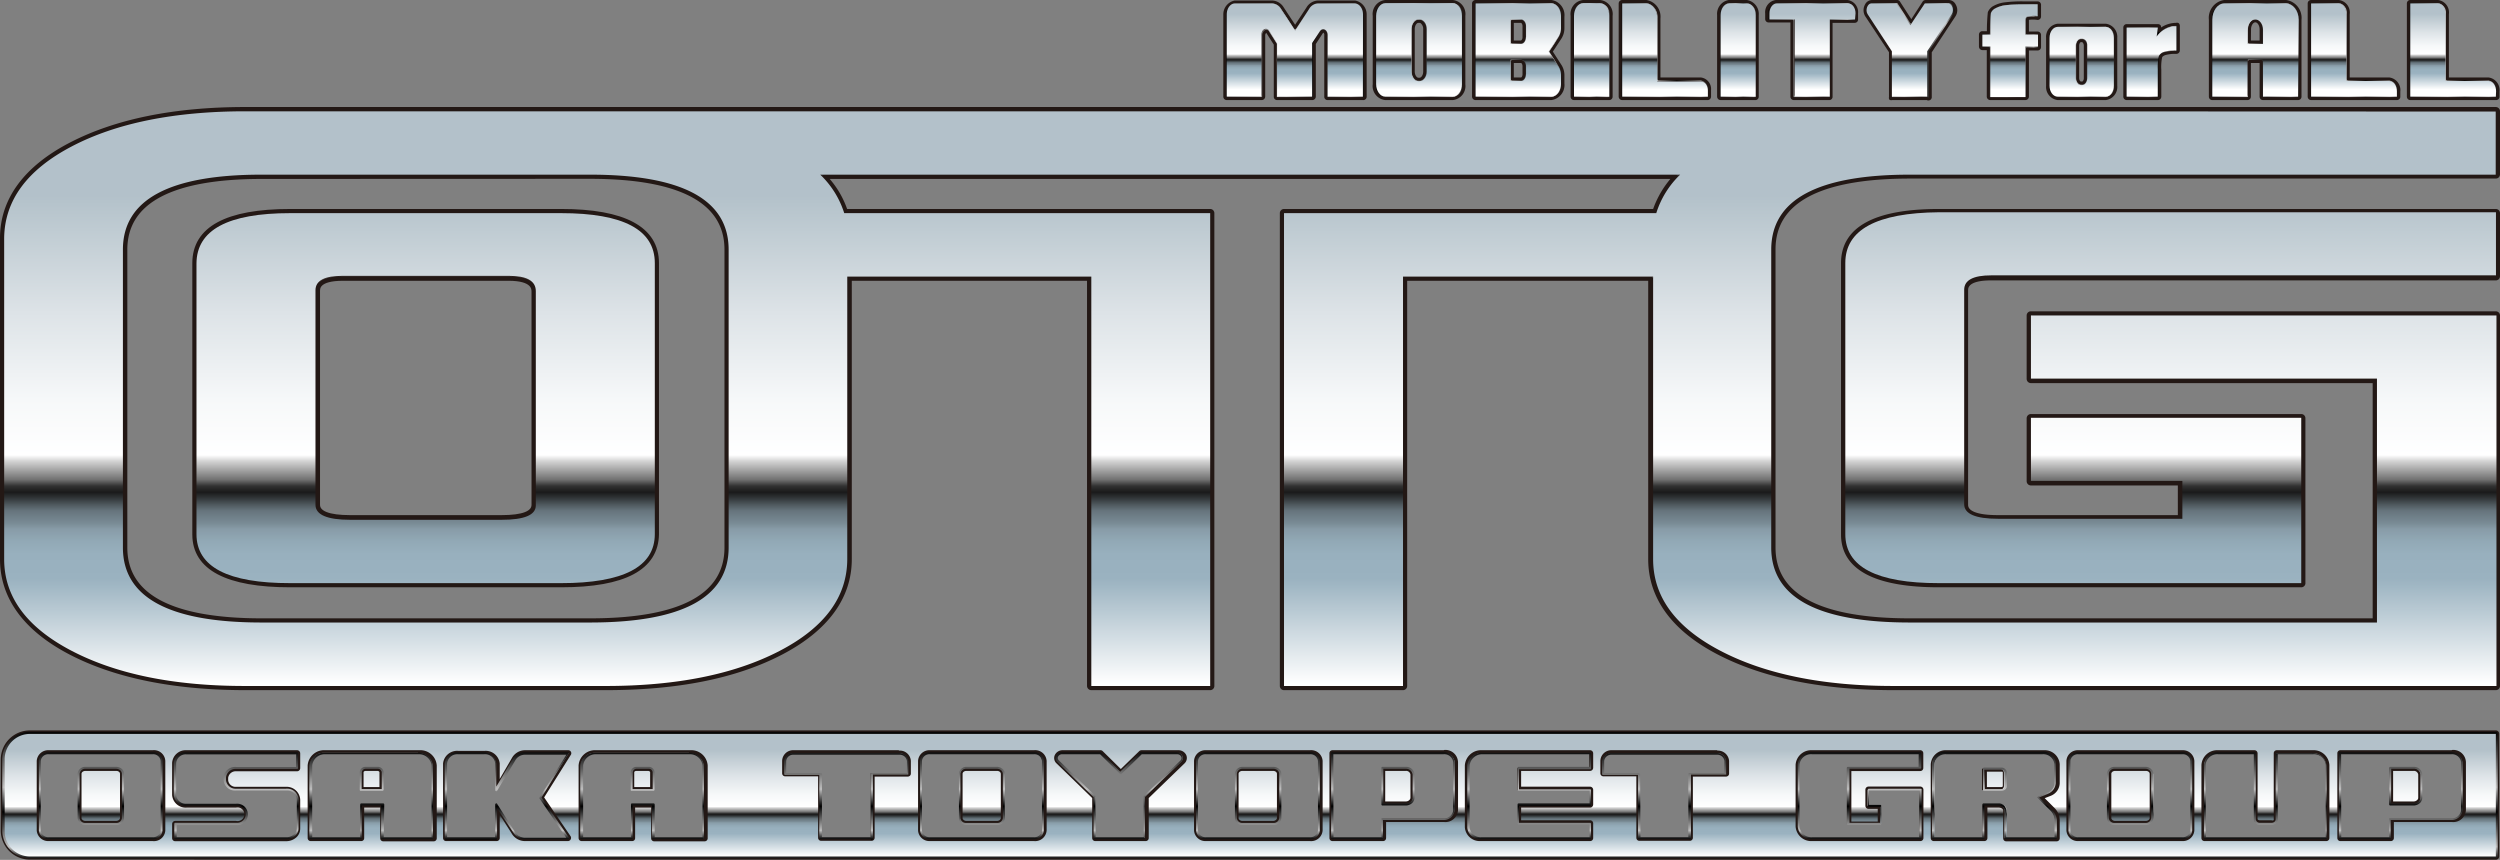 <svg xmlns="http://www.w3.org/2000/svg" xmlns:xlink="http://www.w3.org/1999/xlink" viewBox="0 0 198.11 68.14"><rect x="0" y="0" width="198.11" height="68.14" fill="#808080" stroke="none"/><defs><style>.cls-1,.cls-10,.cls-11,.cls-12,.cls-13,.cls-14,.cls-15,.cls-16,.cls-17,.cls-18,.cls-19,.cls-20,.cls-21,.cls-22,.cls-3,.cls-4,.cls-5,.cls-9{stroke:#231815;stroke-linecap:round;stroke-linejoin:round;}.cls-1,.cls-10,.cls-11,.cls-12,.cls-13,.cls-14,.cls-15,.cls-16,.cls-17,.cls-18,.cls-19,.cls-20,.cls-21,.cls-22,.cls-9{stroke-width:0.24px;}.cls-1,.cls-2{fill:url(#名称未設定グラデーション_4);}.cls-3,.cls-4,.cls-5{stroke-width:0.36px;}.cls-3,.cls-6{fill:url(#名称未設定グラデーション_4-3);}.cls-4,.cls-7{fill:url(#名称未設定グラデーション_4-4);}.cls-5,.cls-8{fill:url(#名称未設定グラデーション_4-5);}.cls-23,.cls-9{fill:url(#名称未設定グラデーション_4-9);}.cls-10,.cls-24{fill:url(#名称未設定グラデーション_4-10);}.cls-11,.cls-25{fill:url(#名称未設定グラデーション_4-11);}.cls-12,.cls-26{fill:url(#名称未設定グラデーション_4-12);}.cls-13,.cls-27{fill:url(#名称未設定グラデーション_4-13);}.cls-14,.cls-28{fill:url(#名称未設定グラデーション_4-14);}.cls-15,.cls-29{fill:url(#名称未設定グラデーション_4-15);}.cls-16,.cls-30{fill:url(#名称未設定グラデーション_4-16);}.cls-17,.cls-31{fill:url(#名称未設定グラデーション_4-17);}.cls-18,.cls-32{fill:url(#名称未設定グラデーション_4-18);}.cls-19,.cls-33{fill:url(#名称未設定グラデーション_4-19);}.cls-20,.cls-34{fill:url(#名称未設定グラデーション_4-20);}.cls-21,.cls-35{fill:url(#名称未設定グラデーション_4-21);}.cls-22,.cls-36{fill:url(#名称未設定グラデーション_4-22);}.cls-37{fill:url(#名称未設定グラデーション_5);}.cls-38{fill:url(#名称未設定グラデーション_5-2);}.cls-39{fill:url(#名称未設定グラデーション_5-3);}.cls-40{fill:url(#名称未設定グラデーション_5-4);}.cls-41{fill:url(#名称未設定グラデーション_5-5);}.cls-42{fill:url(#名称未設定グラデーション_5-6);}.cls-43{fill:url(#名称未設定グラデーション_5-7);}.cls-44{fill:url(#名称未設定グラデーション_5-8);}.cls-45{fill:url(#名称未設定グラデーション_5-9);}.cls-46{fill:url(#名称未設定グラデーション_5-10);}.cls-47{fill:url(#名称未設定グラデーション_5-11);}.cls-48{fill:url(#名称未設定グラデーション_5-12);}.cls-49{fill:url(#名称未設定グラデーション_5-13);}.cls-50{fill:url(#名称未設定グラデーション_5-14);}.cls-51{fill:url(#名称未設定グラデーション_5-15);}.cls-52{fill:url(#名称未設定グラデーション_5-16);}.cls-53{fill:url(#名称未設定グラデーション_5-17);}.cls-54{fill:url(#名称未設定グラデーション_5-18);}.cls-55{fill:#231815;}.cls-56{fill:url(#名称未設定グラデーション_4-37);}.cls-57{fill:url(#名称未設定グラデーション_4-38);}.cls-58{fill:url(#名称未設定グラデーション_4-39);}.cls-59{fill:url(#名称未設定グラデーション_4-40);}.cls-60{fill:url(#名称未設定グラデーション_4-41);}.cls-61{fill:url(#名称未設定グラデーション_4-42);}.cls-62{fill:url(#名称未設定グラデーション_4-43);}.cls-63{fill:url(#名称未設定グラデーション_4-44);}.cls-64{fill:url(#名称未設定グラデーション_4-45);}.cls-65{fill:url(#名称未設定グラデーション_4-46);}.cls-66{fill:url(#名称未設定グラデーション_4-47);}.cls-67{fill:url(#名称未設定グラデーション_4-48);}.cls-68{fill:url(#名称未設定グラデーション_4-49);}.cls-69{fill:url(#名称未設定グラデーション_4-50);}.cls-70{fill:url(#名称未設定グラデーション_4-51);}.cls-71{fill:url(#名称未設定グラデーション_4-52);}.cls-72{fill:url(#名称未設定グラデーション_4-53);}.cls-73{fill:url(#名称未設定グラデーション_4-54);}.cls-74{fill:url(#名称未設定グラデーション_4-55);}.cls-75{fill:url(#名称未設定グラデーション_4-56);}.cls-76{fill:url(#名称未設定グラデーション_4-57);}.cls-77{fill:url(#名称未設定グラデーション_4-58);}.cls-78{fill:url(#名称未設定グラデーション_4-59);}.cls-79{fill:url(#名称未設定グラデーション_4-60);}.cls-80{fill:url(#名称未設定グラデーション_4-61);}.cls-81{fill:url(#名称未設定グラデーション_4-62);}</style><linearGradient id="名称未設定グラデーション_4" x1="99.06" y1="57.9" x2="99.06" y2="68.12" gradientUnits="userSpaceOnUse"><stop offset="0"/><stop offset="0.44" stop-color="#bfbfbf"/><stop offset="0.63"/><stop offset="0.9" stop-color="#bfbfbf"/><stop offset="1"/></linearGradient><linearGradient id="名称未設定グラデーション_4-3" x1="33.75" y1="8.63" x2="33.75" y2="54.46" xlink:href="#名称未設定グラデーション_4"/><linearGradient id="名称未設定グラデーション_4-4" x1="172" y1="8.63" x2="172" y2="54.46" xlink:href="#名称未設定グラデーション_4"/><linearGradient id="名称未設定グラデーション_4-5" x1="99.06" y1="8.66" x2="99.06" y2="54.51" xlink:href="#名称未設定グラデーション_4"/><linearGradient id="名称未設定グラデーション_4-9" x1="97.06" y1="3.97" x2="108.16" y2="3.97" xlink:href="#名称未設定グラデーション_4"/><linearGradient id="名称未設定グラデーション_4-10" x1="108.9" y1="3.97" x2="116" y2="3.97" xlink:href="#名称未設定グラデーション_4"/><linearGradient id="名称未設定グラデーション_4-11" x1="116.75" y1="3.97" x2="123.85" y2="3.97" xlink:href="#名称未設定グラデーション_4"/><linearGradient id="名称未設定グラデーション_4-12" x1="124.58" y1="3.97" x2="127.67" y2="3.97" xlink:href="#名称未設定グラデーション_4"/><linearGradient id="名称未設定グラデーション_4-13" x1="128.39" y1="3.97" x2="135.5" y2="3.97" xlink:href="#名称未設定グラデーション_4"/><linearGradient id="名称未設定グラデーション_4-14" x1="136.19" y1="3.97" x2="139.28" y2="3.97" xlink:href="#名称未設定グラデーション_4"/><linearGradient id="名称未設定グラデーション_4-15" x1="139.99" y1="3.97" x2="147.11" y2="3.97" xlink:href="#名称未設定グラデーション_4"/><linearGradient id="名称未設定グラデーション_4-16" x1="147.75" y1="3.97" x2="154.91" y2="3.97" xlink:href="#名称未設定グラデーション_4"/><linearGradient id="名称未設定グラデーション_4-17" x1="162.26" y1="4.89" x2="167.66" y2="4.89" xlink:href="#名称未設定グラデーション_4"/><linearGradient id="名称未設定グラデーション_4-18" x1="175.16" y1="3.97" x2="182.26" y2="3.97" xlink:href="#名称未設定グラデーション_4"/><linearGradient id="名称未設定グラデーション_4-19" x1="182.99" y1="3.97" x2="190.09" y2="3.97" xlink:href="#名称未設定グラデーション_4"/><linearGradient id="名称未設定グラデーション_4-20" x1="190.83" y1="3.97" x2="197.93" y2="3.97" xlink:href="#名称未設定グラデーション_4"/><linearGradient id="名称未設定グラデーション_4-21" x1="156.94" y1="4" x2="161.62" y2="4" xlink:href="#名称未設定グラデーション_4"/><linearGradient id="名称未設定グラデーション_4-22" x1="168.37" y1="4.87" x2="172.61" y2="4.87" xlink:href="#名称未設定グラデーション_4"/><linearGradient id="名称未設定グラデーション_5" x1="102.61" y1="0.05" x2="102.61" y2="7.62" gradientUnits="userSpaceOnUse"><stop offset="0.14" stop-color="#b3c1ca"/><stop offset="0.15" stop-color="#b5c3cb"/><stop offset="0.33" stop-color="#dde3e7"/><stop offset="0.47" stop-color="#f6f8f9"/><stop offset="0.56" stop-color="#fff"/><stop offset="0.57" stop-color="#d3d3d3"/><stop offset="0.6" stop-color="#707070"/><stop offset="0.61" stop-color="#323232"/><stop offset="0.62" stop-color="#1a1a1a"/><stop offset="0.63" stop-color="#32373a"/><stop offset="0.64" stop-color="#4e585d"/><stop offset="0.65" stop-color="#66747c"/><stop offset="0.67" stop-color="#798b95"/><stop offset="0.68" stop-color="#889ca8"/><stop offset="0.7" stop-color="#92a9b6"/><stop offset="0.72" stop-color="#98b0be"/><stop offset="0.76" stop-color="#9ab2c0"/><stop offset="0.93" stop-color="#fff"/></linearGradient><linearGradient id="名称未設定グラデーション_5-2" x1="112.45" y1="0.05" x2="112.45" y2="7.62" xlink:href="#名称未設定グラデーション_5"/><linearGradient id="名称未設定グラデーション_5-3" x1="120.3" y1="0.05" x2="120.3" y2="7.62" xlink:href="#名称未設定グラデーション_5"/><linearGradient id="名称未設定グラデーション_5-4" x1="126.12" y1="0.05" x2="126.12" y2="7.62" xlink:href="#名称未設定グラデーション_5"/><linearGradient id="名称未設定グラデーション_5-5" x1="131.95" y1="0.05" x2="131.95" y2="7.62" xlink:href="#名称未設定グラデーション_5"/><linearGradient id="名称未設定グラデーション_5-6" x1="137.74" y1="0.05" x2="137.74" y2="7.62" xlink:href="#名称未設定グラデーション_5"/><linearGradient id="名称未設定グラデーション_5-7" x1="143.55" y1="0.05" x2="143.55" y2="7.62" xlink:href="#名称未設定グラデーション_5"/><linearGradient id="名称未設定グラデーション_5-8" x1="151.33" y1="0.05" x2="151.33" y2="7.62" xlink:href="#名称未設定グラデーション_5"/><linearGradient id="名称未設定グラデーション_5-9" x1="164.96" y1="0.05" x2="164.96" y2="7.62" xlink:href="#名称未設定グラデーション_5"/><linearGradient id="名称未設定グラデーション_5-10" x1="178.71" y1="0.05" x2="178.71" y2="7.62" xlink:href="#名称未設定グラデーション_5"/><linearGradient id="名称未設定グラデーション_5-11" x1="186.54" y1="0.05" x2="186.54" y2="7.62" xlink:href="#名称未設定グラデーション_5"/><linearGradient id="名称未設定グラデーション_5-12" x1="194.38" y1="0.05" x2="194.38" y2="7.62" xlink:href="#名称未設定グラデーション_5"/><linearGradient id="名称未設定グラデーション_5-13" x1="159.28" y1="0.05" x2="159.28" y2="7.62" xlink:href="#名称未設定グラデーション_5"/><linearGradient id="名称未設定グラデーション_5-14" x1="170.49" y1="0.05" x2="170.49" y2="7.62" xlink:href="#名称未設定グラデーション_5"/><linearGradient id="名称未設定グラデーション_5-15" x1="33.75" y1="8.61" x2="33.75" y2="57.63" xlink:href="#名称未設定グラデーション_5"/><linearGradient id="名称未設定グラデーション_5-16" x1="172" y1="8.61" x2="172" y2="57.63" xlink:href="#名称未設定グラデーション_5"/><linearGradient id="名称未設定グラデーション_5-17" x1="99.06" y1="8.61" x2="99.06" y2="57.63" xlink:href="#名称未設定グラデーション_5"/><linearGradient id="名称未設定グラデーション_5-18" x1="99.06" y1="57.93" x2="99.06" y2="68.62" xlink:href="#名称未設定グラデーション_5"/><linearGradient id="名称未設定グラデーション_4-37" x1="18.72" y1="59.4" x2="18.72" y2="66.52" xlink:href="#名称未設定グラデーション_4"/><linearGradient id="名称未設定グラデーション_4-38" x1="29.45" y1="59.4" x2="29.45" y2="66.52" xlink:href="#名称未設定グラデーション_4"/><linearGradient id="名称未設定グラデーション_4-39" x1="29.46" y1="59.4" x2="29.46" y2="66.52" xlink:href="#名称未設定グラデーション_4"/><linearGradient id="名称未設定グラデーション_4-40" x1="50.92" y1="59.4" x2="50.92" y2="66.52" xlink:href="#名称未設定グラデーション_4"/><linearGradient id="名称未設定グラデーション_4-41" x1="50.93" y1="59.4" x2="50.93" y2="66.52" xlink:href="#名称未設定グラデーション_4"/><linearGradient id="名称未設定グラデーション_4-42" x1="40.19" y1="59.4" x2="40.19" y2="66.52" xlink:href="#名称未設定グラデーション_4"/><linearGradient id="名称未設定グラデーション_4-43" x1="67.06" y1="59.4" x2="67.06" y2="66.52" xlink:href="#名称未設定グラデーション_4"/><linearGradient id="名称未設定グラデーション_4-44" x1="131.91" y1="59.4" x2="131.91" y2="66.52" xlink:href="#名称未設定グラデーション_4"/><linearGradient id="名称未設定グラデーション_4-45" x1="77.82" y1="59.4" x2="77.82" y2="66.52" xlink:href="#名称未設定グラデーション_4"/><linearGradient id="名称未設定グラデーション_4-46" x1="77.83" y1="59.4" x2="77.83" y2="66.52" xlink:href="#名称未設定グラデーション_4"/><linearGradient id="名称未設定グラデーション_4-47" x1="168.82" y1="59.4" x2="168.82" y2="66.52" xlink:href="#名称未設定グラデーション_4"/><linearGradient id="名称未設定グラデーション_4-48" x1="168.83" y1="59.4" x2="168.83" y2="66.52" xlink:href="#名称未設定グラデーション_4"/><linearGradient id="名称未設定グラデーション_4-49" x1="7.98" y1="59.4" x2="7.98" y2="66.52" xlink:href="#名称未設定グラデーション_4"/><linearGradient id="名称未設定グラデーション_4-50" x1="7.99" y1="59.4" x2="7.99" y2="66.52" xlink:href="#名称未設定グラデーション_4"/><linearGradient id="名称未設定グラデーション_4-51" x1="99.69" y1="59.4" x2="99.69" y2="66.52" xlink:href="#名称未設定グラデーション_4"/><linearGradient id="名称未設定グラデーション_4-52" x1="99.7" y1="59.4" x2="99.7" y2="66.52" xlink:href="#名称未設定グラデーション_4"/><linearGradient id="名称未設定グラデーション_4-53" x1="88.75" y1="59.4" x2="88.75" y2="66.52" xlink:href="#名称未設定グラデーション_4"/><linearGradient id="名称未設定グラデーション_4-54" x1="110.42" y1="59.4" x2="110.42" y2="66.52" xlink:href="#名称未設定グラデーション_4"/><linearGradient id="名称未設定グラデーション_4-55" x1="110.78" y1="59.4" x2="110.78" y2="66.52" xlink:href="#名称未設定グラデーション_4"/><linearGradient id="名称未設定グラデーション_4-56" x1="190.29" y1="59.4" x2="190.29" y2="66.52" xlink:href="#名称未設定グラデーション_4"/><linearGradient id="名称未設定グラデーション_4-57" x1="190.65" y1="59.4" x2="190.65" y2="66.52" xlink:href="#名称未設定グラデーション_4"/><linearGradient id="名称未設定グラデーション_4-58" x1="121.16" y1="59.4" x2="121.16" y2="66.52" xlink:href="#名称未設定グラデーション_4"/><linearGradient id="名称未設定グラデーション_4-59" x1="158.08" y1="59.4" x2="158.08" y2="66.52" xlink:href="#名称未設定グラデーション_4"/><linearGradient id="名称未設定グラデーション_4-60" x1="158.09" y1="59.4" x2="158.09" y2="66.52" xlink:href="#名称未設定グラデーション_4"/><linearGradient id="名称未設定グラデーション_4-61" x1="179.55" y1="59.4" x2="179.55" y2="66.52" xlink:href="#名称未設定グラデーション_4"/><linearGradient id="名称未設定グラデーション_4-62" x1="147.35" y1="59.4" x2="147.35" y2="66.52" xlink:href="#名称未設定グラデーション_4"/></defs><g id="レイヤー_2" data-name="レイヤー 2"><g id="レイヤー_1-2" data-name="レイヤー 1"><path class="cls-1" d="M2.37,68A2.19,2.19,0,0,1,.18,65.83V60.2A2.19,2.19,0,0,1,2.37,58H197.78a.15.15,0,0,1,.15.15v9.71a.15.15,0,0,1-.15.15Zm0-9.71A1.89,1.89,0,0,0,.49,60.2v5.63a1.89,1.89,0,0,0,1.88,1.89H197.63V58.31Z"/><path class="cls-2" d="M2.37,68A2.19,2.19,0,0,1,.18,65.83V60.2A2.19,2.19,0,0,1,2.37,58H197.78a.15.15,0,0,1,.15.15v9.71a.15.15,0,0,1-.15.15Zm0-9.71A1.89,1.89,0,0,0,.49,60.2v5.63a1.89,1.89,0,0,0,1.88,1.89H197.63V58.31Z"/><path class="cls-3" d="M44.46,46.36H23c-5,0-7.58-1.35-7.58-4V20.85c0-2.73,2.55-4.11,7.58-4.11H44.46c5,0,7.58,1.38,7.58,4.11V42.33C52,45,49.49,46.36,44.46,46.36ZM23,17c-4.83,0-7.27,1.28-7.27,3.81V42.33c0,2.47,2.44,3.73,7.27,3.73H44.46c4.83,0,7.28-1.26,7.28-3.73V20.85c0-2.53-2.45-3.81-7.28-3.81Zm16.71,24.3h-12c-1.93,0-2.86-.43-2.86-1.3v-17c0-.86.77-1.3,2.29-1.3H40.32c1.52,0,2.29.46,2.29,1.37V40.05C42.61,40.92,41.68,41.34,39.75,41.34ZM27.18,22.07c-2,0-2,.74-2,1V40c0,.66.86,1,2.56,1h12c1.7,0,2.56-.33,2.56-1V23.13c0-.26,0-1.06-2-1.06Z"/><path class="cls-4" d="M182.36,46.36H153.65c-5,0-7.58-1.35-7.58-4V20.85c0-2.73,2.55-4.11,7.58-4.11h44.13a.15.15,0,0,1,.15.15v5a.15.15,0,0,1-.15.15h-40c-2,0-2,.74-2,1V40c0,.66.86,1,2.54,1h14.44V38.29H160.94a.16.16,0,0,1-.16-.15v-5a.16.16,0,0,1,.16-.15h21.42a.15.15,0,0,1,.15.15v13.1A.15.15,0,0,1,182.36,46.36ZM153.65,17c-4.82,0-7.27,1.28-7.27,3.81V42.33c0,2.47,2.45,3.73,7.27,3.73h28.56V33.26H161.09V38h11.84a.15.15,0,0,1,.15.15v3a.15.15,0,0,1-.15.15H158.34c-1.91,0-2.84-.43-2.84-1.3v-17c0-.86.77-1.3,2.29-1.3h39.84V17Z"/><path class="cls-5" d="M197.78,54.51h-47.7c-5.61,0-10.27-.94-13.85-2.79s-5.44-4.37-5.44-7.41V22.07H111.33V54.36a.15.15,0,0,1-.15.15h-9.43a.15.15,0,0,1-.15-.15V16.89a.15.15,0,0,1,.15-.15h29.38A7.46,7.46,0,0,1,132.77,14H65.34A7.2,7.2,0,0,1,67,16.74H95.9a.15.15,0,0,1,.15.15V54.36a.15.15,0,0,1-.15.15H86.48a.16.16,0,0,1-.16-.15V22.07h-19V44.31c0,3-1.83,5.53-5.44,7.41S53.65,54.51,48,54.51H19.47c-5.62,0-10.28-.94-13.85-2.79S.18,47.35.18,44.31V18.87c0-3,1.83-5.54,5.44-7.41s8.24-2.8,13.85-2.8H197.78a.16.16,0,0,1,.15.16v5a.15.15,0,0,1-.15.15H151.37c-7.2,0-10.85,1.95-10.85,5.79V43.39c0,3.85,3.65,5.79,10.85,5.79H188.2v-19H160.94a.16.16,0,0,1-.16-.15V25a.15.15,0,0,1,.16-.15h36.84a.15.15,0,0,1,.15.15V54.36A.15.15,0,0,1,197.78,54.51Zm-86.6-32.75H131a.16.16,0,0,1,.15.16V44.31c0,2.92,1.77,5.32,5.27,7.14s8.15,2.76,13.71,2.76h47.55v-29H161.09v4.72h27.27a.16.16,0,0,1,.15.16V49.33a.16.16,0,0,1-.15.16h-37c-7.4,0-11.15-2.05-11.15-6.1V19.78c0-4,3.75-6.09,11.15-6.09h46.26V9H19.47C13.9,9,9.29,9.9,5.76,11.73S.49,16,.49,18.87V44.31c0,2.92,1.77,5.32,5.27,7.14s8.14,2.76,13.71,2.76H48c5.57,0,10.18-.93,13.71-2.76S67,47.23,67,44.31V21.92a.15.15,0,0,1,.15-.16H86.48a.16.16,0,0,1,.15.16V54.21h9.12V17H66.87a.14.14,0,0,1-.14-.11,7.18,7.18,0,0,0-1.85-3,.15.15,0,0,1,0-.17.16.16,0,0,1,.14-.09h68.14a.17.17,0,0,1,.14.09.15.15,0,0,1,0,.17,7.1,7.1,0,0,0-1.84,3,.15.15,0,0,1-.15.11H101.91V54.21H111V21.92A.16.16,0,0,1,111.18,21.76ZM46.75,49.49h-26c-7.39,0-11.14-2.05-11.14-6.1V19.78c0-4,3.75-6.09,11.14-6.09h26c7.39,0,11.14,2.05,11.14,6.09V43.39C57.89,47.44,54.14,49.49,46.75,49.49ZM20.75,14c-7.19,0-10.84,1.95-10.84,5.79V43.39c0,3.85,3.65,5.79,10.84,5.79h26c7.19,0,10.84-1.94,10.84-5.79V19.78c0-3.84-3.65-5.79-10.84-5.79Z"/><path class="cls-6" d="M44.46,46.36H23c-5,0-7.58-1.35-7.58-4V20.85c0-2.73,2.55-4.11,7.58-4.11H44.46c5,0,7.58,1.38,7.58,4.11V42.33C52,45,49.49,46.36,44.46,46.36ZM23,17c-4.83,0-7.27,1.28-7.27,3.81V42.33c0,2.47,2.44,3.73,7.27,3.73H44.46c4.83,0,7.28-1.26,7.28-3.73V20.85c0-2.53-2.45-3.81-7.28-3.81Zm16.71,24.3h-12c-1.93,0-2.86-.43-2.86-1.3v-17c0-.86.77-1.3,2.29-1.3H40.32c1.52,0,2.29.46,2.29,1.37V40.05C42.61,40.92,41.68,41.34,39.75,41.34ZM27.18,22.07c-2,0-2,.74-2,1V40c0,.66.86,1,2.56,1h12c1.7,0,2.56-.33,2.56-1V23.13c0-.26,0-1.06-2-1.06Z"/><path class="cls-7" d="M182.36,46.36H153.65c-5,0-7.58-1.35-7.58-4V20.85c0-2.73,2.55-4.11,7.58-4.11h44.13a.15.15,0,0,1,.15.15v5a.15.15,0,0,1-.15.15h-40c-2,0-2,.74-2,1V40c0,.66.86,1,2.54,1h14.44V38.29H160.94a.16.16,0,0,1-.16-.15v-5a.16.16,0,0,1,.16-.15h21.42a.15.15,0,0,1,.15.15v13.1A.15.15,0,0,1,182.36,46.36ZM153.65,17c-4.82,0-7.27,1.28-7.27,3.81V42.33c0,2.47,2.45,3.73,7.27,3.73h28.56V33.26H161.09V38h11.84a.15.15,0,0,1,.15.15v3a.15.15,0,0,1-.15.15H158.34c-1.91,0-2.84-.43-2.84-1.3v-17c0-.86.77-1.3,2.29-1.3h39.84V17Z"/><path class="cls-8" d="M197.78,54.51h-47.7c-5.61,0-10.27-.94-13.85-2.79s-5.44-4.37-5.44-7.41V22.07H111.33V54.36a.15.15,0,0,1-.15.15h-9.43a.15.15,0,0,1-.15-.15V16.89a.15.15,0,0,1,.15-.15h29.38A7.46,7.46,0,0,1,132.77,14H65.34A7.2,7.2,0,0,1,67,16.74H95.9a.15.15,0,0,1,.15.15V54.36a.15.15,0,0,1-.15.15H86.48a.16.16,0,0,1-.16-.15V22.07h-19V44.31c0,3-1.83,5.53-5.44,7.41S53.65,54.51,48,54.51H19.47c-5.62,0-10.28-.94-13.85-2.79S.18,47.35.18,44.31V18.87c0-3,1.83-5.54,5.44-7.41s8.24-2.8,13.85-2.8H197.78a.16.16,0,0,1,.15.16v5a.15.15,0,0,1-.15.15H151.37c-7.2,0-10.85,1.95-10.85,5.79V43.39c0,3.85,3.65,5.79,10.85,5.79H188.2v-19H160.94a.16.16,0,0,1-.16-.15V25a.15.15,0,0,1,.16-.15h36.84a.15.15,0,0,1,.15.15V54.36A.15.15,0,0,1,197.78,54.51Zm-86.6-32.75H131a.16.16,0,0,1,.15.16V44.31c0,2.92,1.77,5.32,5.27,7.14s8.15,2.76,13.71,2.76h47.55v-29H161.09v4.72h27.27a.16.16,0,0,1,.15.16V49.33a.16.16,0,0,1-.15.16h-37c-7.4,0-11.15-2.05-11.15-6.1V19.78c0-4,3.75-6.09,11.15-6.09h46.26V9H19.47C13.9,9,9.29,9.9,5.76,11.73S.49,16,.49,18.87V44.31c0,2.92,1.77,5.32,5.27,7.14s8.14,2.76,13.71,2.76H48c5.57,0,10.18-.93,13.71-2.76S67,47.23,67,44.31V21.92a.15.15,0,0,1,.15-.16H86.48a.16.16,0,0,1,.15.16V54.21h9.12V17H66.87a.14.14,0,0,1-.14-.11,7.18,7.18,0,0,0-1.85-3,.15.15,0,0,1,0-.17.16.16,0,0,1,.14-.09h68.14a.17.17,0,0,1,.14.09.15.15,0,0,1,0,.17,7.1,7.1,0,0,0-1.84,3,.15.15,0,0,1-.15.11H101.91V54.21H111V21.92A.16.16,0,0,1,111.18,21.76ZM46.75,49.49h-26c-7.39,0-11.14-2.05-11.14-6.1V19.78c0-4,3.75-6.09,11.14-6.09h26c7.39,0,11.14,2.05,11.14,6.09V43.39C57.89,47.44,54.14,49.49,46.75,49.49ZM20.75,14c-7.19,0-10.84,1.95-10.84,5.79V43.39c0,3.85,3.65,5.79,10.84,5.79h26c7.19,0,10.84-1.94,10.84-5.79V19.78c0-3.84-3.65-5.79-10.84-5.79Z"/><path class="cls-9" d="M108,7.81h-2.79a.14.14,0,0,1-.15-.15V2.79a.32.32,0,0,0-.16-.32.16.16,0,0,0-.17.09l-.58.89V7.66a.16.16,0,0,1-.16.15h-2.78a.14.14,0,0,1-.15-.15V3.5l-.59-.92c0-.06-.09-.12-.16-.09s-.17.14-.17.31V7.66a.16.16,0,0,1-.16.15H97.21a.15.15,0,0,1-.15-.15V1.16a1,1,0,0,1,.8-1h2.94a1,1,0,0,1,.83.5l1,1.52,1-1.52a1,1,0,0,1,.83-.5h2.91a1,1,0,0,1,.81,1v6.5A.15.15,0,0,1,108,7.81Zm-2.64-.3h2.49V1.16c0-.4-.23-.74-.51-.74h-2.91a.72.72,0,0,0-.58.37l-1.1,1.71a.15.15,0,0,1-.13.07h0a.16.16,0,0,1-.13-.06L101.38.78a.71.71,0,0,0-.58-.36H97.86c-.27,0-.5.34-.5.74V7.51h2.48V2.8a.62.62,0,0,1,.39-.61.46.46,0,0,1,.51.22l.61,1a.16.16,0,0,1,0,.08V7.51h2.48V3.41a.11.11,0,0,1,0-.08l.6-.94a.45.45,0,0,1,.51-.21.61.61,0,0,1,.39.61Z"/><path class="cls-10" d="M115.12,7.81h-5.34a1,1,0,0,1-.88-1.13V1.25a1,1,0,0,1,.88-1.13h5.34A1,1,0,0,1,116,1.25V6.68A1,1,0,0,1,115.12,7.81ZM109.78.42c-.31,0-.58.38-.58.83V6.68c0,.45.27.83.58.83h5.34c.32,0,.58-.37.58-.83V1.25c0-.45-.26-.83-.58-.83Zm2.71,6.16h-.09a.83.83,0,0,1-.71-.91V2.3a.83.83,0,0,1,.71-.91h.1a.65.65,0,0,1,.44.19,1.06,1.06,0,0,1,.27.73V5.67A.83.83,0,0,1,112.49,6.58Zm-.09-4.89c-.22,0-.41.28-.41.61V5.67c0,.33.19.61.41.61h.09c.22,0,.41-.28.41-.61V2.3a.69.69,0,0,0-.19-.5.29.29,0,0,0-.22-.11Z"/><path class="cls-11" d="M122.93,7.81h-6a.16.16,0,0,1-.16-.15V.27a.16.16,0,0,1,.16-.15h6a1.09,1.09,0,0,1,.92,1.2v.89a1.41,1.41,0,0,1-.21.77l-.73,1.11.73,1.13a1.39,1.39,0,0,1,.21.77v.63A1.08,1.08,0,0,1,122.93,7.81Zm-5.87-.3h5.87c.34,0,.62-.4.62-.89V6a1.12,1.12,0,0,0-.17-.61l-.78-1.2a.17.17,0,0,1,0-.17l.78-1.19a1.12,1.12,0,0,0,.17-.61V1.32c0-.49-.28-.9-.62-.9h-5.87Zm3.47-.94h-.84a.15.15,0,0,1-.15-.15V4.72a.15.15,0,0,1,.15-.15h.84a.61.61,0,0,1,.54.68v.64A.61.61,0,0,1,120.53,6.57Zm-.69-.31h.69c.13,0,.24-.17.24-.37V5.25c0-.2-.11-.38-.24-.38h-.69Zm.69-2.63h-.84a.15.15,0,0,1-.15-.15V1.54a.15.15,0,0,1,.15-.15h.83a.62.62,0,0,1,.55.68v.87h0a.77.77,0,0,1-.2.54A.48.48,0,0,1,120.53,3.63Zm-.69-.3h.69a.2.2,0,0,0,.12-.06.46.46,0,0,0,.12-.33V2.07c0-.21-.12-.38-.25-.38h-.68Z"/><path class="cls-12" d="M127.52,7.81h-2.79a.15.15,0,0,1-.15-.15V1.25a1,1,0,0,1,.88-1.13h1.33a1,1,0,0,1,.88,1.13V7.66A.15.15,0,0,1,127.52,7.81Zm-2.64-.3h2.49V1.25c0-.45-.27-.83-.58-.83h-1.33c-.31,0-.58.38-.58.83Z"/><path class="cls-13" d="M135.34,7.81h-6.79a.16.16,0,0,1-.16-.15V.27a.16.16,0,0,1,.16-.15h1.91a1.22,1.22,0,0,1,1,1.34v4.8h3.32a.8.8,0,0,1,.69.87v.53A.16.16,0,0,1,135.34,7.81Zm-6.64-.3h6.49V7.13c0-.3-.17-.56-.38-.56h-3.48a.15.15,0,0,1-.15-.15v-5c0-.57-.32-1-.72-1H128.7Z"/><path class="cls-14" d="M139.13,7.81h-2.78a.16.16,0,0,1-.16-.15V1.19A1,1,0,0,1,137,.12h1.42a1,1,0,0,1,.83,1.07V7.66A.15.15,0,0,1,139.13,7.81Zm-2.63-.3H139V1.19c0-.41-.24-.77-.53-.77H137c-.29,0-.53.36-.53.77Z"/><path class="cls-15" d="M144.93,7.81h-2.78a.15.15,0,0,1-.15-.15v-6h-1.85a.15.15,0,0,1-.15-.15V1.06a.86.86,0,0,1,.73-.94h5.66a.85.85,0,0,1,.73.93v.49a.14.14,0,0,1-.15.15h-1.87v6A.15.15,0,0,1,144.93,7.81Zm-2.62-.3h2.47v-6a.15.15,0,0,1,.15-.15h1.87V1.05c0-.34-.2-.63-.43-.63h-5.66c-.23,0-.43.29-.43.64v.33h1.86a.15.15,0,0,1,.15.15Z"/><path class="cls-16" d="M152.72,7.81h-2.8a.15.15,0,0,1-.11,0,.21.21,0,0,1,0-.11V4.1l-1.91-2.89a.81.81,0,0,1,0-.8.51.51,0,0,1,.44-.29h2a.14.14,0,0,1,.12.07l1,1.55,1-1.55a.16.16,0,0,1,.13-.07h1.84a.51.51,0,0,1,.44.29.77.77,0,0,1,0,.8l-1.91,2.9V7.66A.15.15,0,0,1,152.72,7.81Zm-2.65-.3h2.49V4.06a.11.11,0,0,1,0-.08l1.93-2.93h0a.55.55,0,0,0,0-.5s-.09-.13-.18-.13h-1.76l-1.1,1.68a.17.17,0,0,1-.13.07h0a.21.21,0,0,1-.13-.07L150.16.42h-1.88c-.09,0-.14.09-.17.13a.53.53,0,0,0,0,.5L150.05,4a.11.11,0,0,1,0,.08Z"/><path class="cls-17" d="M166.87,7.81h-3.81a.93.93,0,0,1-.8-1V3a.93.93,0,0,1,.8-1h3.81a.93.93,0,0,1,.79,1v3.8A.93.93,0,0,1,166.87,7.81Zm-3.81-5.54c-.27,0-.5.33-.5.72v3.8c0,.39.23.72.5.72h3.81c.26,0,.49-.33.49-.72V3c0-.39-.23-.72-.49-.72ZM165,6.89h-.1a.64.64,0,0,1-.56-.7V3.62a.64.64,0,0,1,.56-.7h.1a.49.49,0,0,1,.35.15.8.8,0,0,1,.21.55V6.19A.65.65,0,0,1,165,6.89Zm-.1-3.67c-.14,0-.26.18-.26.4V6.19c0,.21.12.39.26.39h.1c.14,0,.25-.18.25-.39V3.62a.49.49,0,0,0-.12-.33.21.21,0,0,0-.14-.07Z"/><path class="cls-18" d="M182.11,7.81h-2.78a.15.15,0,0,1-.15-.15V4.87h-.93V7.66a.15.15,0,0,1-.15.15h-2.79a.15.15,0,0,1-.15-.15V1.56a1.31,1.31,0,0,1,1.1-1.44h4.9a1.31,1.31,0,0,1,1.1,1.44v6.1A.15.15,0,0,1,182.11,7.81Zm-2.63-.3H182V1.56c0-.63-.36-1.14-.8-1.14h-4.9c-.44,0-.8.51-.8,1.14V7.51H178V4.72a.15.15,0,0,1,.15-.15h1.23a.15.15,0,0,1,.15.15Zm-.15-3.88H178.1a.15.15,0,0,1-.15-.15V2.37a.79.79,0,1,1,1.53,0V3.48a.15.15,0,0,1,0,.1A.16.16,0,0,1,179.33,3.63Zm-1.08-.3h.93v-1c0-.37-.21-.68-.46-.68s-.46.31-.46.68Z"/><path class="cls-19" d="M189.94,7.81h-6.8a.15.15,0,0,1-.15-.15V.27a.15.15,0,0,1,.15-.15h2.19a.88.88,0,0,1,.75,1V6.26h3.26a.89.89,0,0,1,.75,1v.43A.15.15,0,0,1,189.94,7.81Zm-6.64-.3h6.49V7.23c0-.36-.21-.66-.45-.66h-3.41a.15.15,0,0,1-.15-.15V1.08c0-.35-.21-.66-.45-.66h-2Z"/><path class="cls-20" d="M197.78,7.81H191a.15.15,0,0,1-.15-.15V.27A.15.15,0,0,1,191,.12h2.19a.88.88,0,0,1,.75,1V6.26h3.26a.89.89,0,0,1,.75,1v.43A.15.15,0,0,1,197.78,7.81Zm-6.65-.3h6.5V7.23c0-.36-.21-.66-.45-.66h-3.41a.15.15,0,0,1-.15-.15V1.08c0-.35-.21-.66-.45-.66h-2Z"/><path class="cls-21" d="M160.5,7.81h-2.78a.16.16,0,0,1-.16-.15V3.85h-.47a.16.16,0,0,1-.15-.16V2.74a.15.15,0,0,1,.15-.15h.48A14.56,14.56,0,0,1,157.64,1a.86.86,0,0,1,.4-.43,2.35,2.35,0,0,1,.8-.26,10.88,10.88,0,0,1,1.52-.08h1.11a.15.15,0,0,1,.15.15v.93a.15.15,0,0,1-.15.15,2.41,2.41,0,0,0-.75,0s-.06,0-.06.16v1h.81a.15.15,0,0,1,.15.15v.95a.15.15,0,0,1-.15.16h-.81V7.66A.16.16,0,0,1,160.5,7.81Zm-2.63-.3h2.48V3.69a.15.15,0,0,1,.15-.15h.82V2.9h-.82a.16.16,0,0,1-.15-.16V1.62a.42.42,0,0,1,.28-.45,2.38,2.38,0,0,1,.69,0V.49h-1a10.07,10.07,0,0,0-1.47.08,2.31,2.31,0,0,0-.7.22.55.55,0,0,0-.26.27c0,.13-.06,1.2-.06,1.68a.16.16,0,0,1-.15.16h-.48v.64h.48a.15.15,0,0,1,.15.15Z"/><path class="cls-22" d="M171,7.81h-2.47a.15.15,0,0,1-.15-.15V2.18a.15.15,0,0,1,.15-.15H171a.17.17,0,0,1,.12.05.13.13,0,0,1,0,.12l0,.23a2.08,2.08,0,0,1,1.34-.5.15.15,0,0,1,.11,0,.16.16,0,0,1,.05.11V4a.16.16,0,0,1-.16.15,3,3,0,0,0-.94.11c-.16.07-.27.15-.3.26a3.75,3.75,0,0,0-.07,1V7.66A.15.15,0,0,1,171,7.81Zm-2.32-.3h2.17v-2a4.06,4.06,0,0,1,.08-1.07A.78.78,0,0,1,171.4,4a2.82,2.82,0,0,1,.9-.13V2.24A1.68,1.68,0,0,0,171,3a.15.15,0,0,1-.18,0,.15.15,0,0,1-.1-.16l.08-.55h-2.15Z"/><path class="cls-23" d="M108,7.81h-2.79a.14.14,0,0,1-.15-.15V2.79a.32.32,0,0,0-.16-.32.16.16,0,0,0-.17.09l-.58.89V7.66a.16.16,0,0,1-.16.15h-2.78a.14.14,0,0,1-.15-.15V3.5l-.59-.92c0-.06-.09-.12-.16-.09s-.17.14-.17.31V7.66a.16.16,0,0,1-.16.15H97.21a.15.15,0,0,1-.15-.15V1.16a1,1,0,0,1,.8-1h2.94a1,1,0,0,1,.83.5l1,1.52,1-1.52a1,1,0,0,1,.83-.5h2.91a1,1,0,0,1,.81,1v6.5A.15.15,0,0,1,108,7.81Zm-2.64-.3h2.49V1.16c0-.4-.23-.74-.51-.74h-2.91a.72.72,0,0,0-.58.37l-1.1,1.71a.15.15,0,0,1-.13.07h0a.16.16,0,0,1-.13-.06L101.38.78a.71.71,0,0,0-.58-.36H97.86c-.27,0-.5.34-.5.74V7.51h2.48V2.8a.62.62,0,0,1,.39-.61.46.46,0,0,1,.51.22l.61,1a.16.16,0,0,1,0,.08V7.51h2.48V3.41a.11.11,0,0,1,0-.08l.6-.94a.45.45,0,0,1,.51-.21.61.61,0,0,1,.39.61Z"/><path class="cls-24" d="M115.12,7.81h-5.34a1,1,0,0,1-.88-1.13V1.25a1,1,0,0,1,.88-1.13h5.34A1,1,0,0,1,116,1.25V6.68A1,1,0,0,1,115.12,7.81ZM109.78.42c-.31,0-.58.38-.58.83V6.68c0,.45.27.83.58.83h5.34c.32,0,.58-.37.58-.83V1.25c0-.45-.26-.83-.58-.83Zm2.71,6.16h-.09a.83.83,0,0,1-.71-.91V2.3a.83.83,0,0,1,.71-.91h.1a.65.65,0,0,1,.44.19,1.06,1.06,0,0,1,.27.73V5.67A.83.83,0,0,1,112.49,6.58Zm-.09-4.89c-.22,0-.41.28-.41.61V5.67c0,.33.19.61.41.61h.09c.22,0,.41-.28.41-.61V2.3a.69.69,0,0,0-.19-.5.29.29,0,0,0-.22-.11Z"/><path class="cls-25" d="M122.93,7.81h-6a.16.16,0,0,1-.16-.15V.27a.16.16,0,0,1,.16-.15h6a1.09,1.09,0,0,1,.92,1.2v.89a1.41,1.41,0,0,1-.21.77l-.73,1.11.73,1.13a1.39,1.39,0,0,1,.21.77v.63A1.08,1.08,0,0,1,122.93,7.81Zm-5.87-.3h5.87c.34,0,.62-.4.62-.89V6a1.12,1.12,0,0,0-.17-.61l-.78-1.2a.17.17,0,0,1,0-.17l.78-1.19a1.12,1.12,0,0,0,.17-.61V1.32c0-.49-.28-.9-.62-.9h-5.87Zm3.47-.94h-.84a.15.15,0,0,1-.15-.15V4.72a.15.15,0,0,1,.15-.15h.84a.61.61,0,0,1,.54.68v.64A.61.61,0,0,1,120.53,6.57Zm-.69-.31h.69c.13,0,.24-.17.24-.37V5.25c0-.2-.11-.38-.24-.38h-.69Zm.69-2.63h-.84a.15.15,0,0,1-.15-.15V1.54a.15.15,0,0,1,.15-.15h.83a.62.62,0,0,1,.55.68v.87h0a.77.77,0,0,1-.2.54A.48.48,0,0,1,120.53,3.63Zm-.69-.3h.69a.2.2,0,0,0,.12-.06.46.46,0,0,0,.12-.33V2.07c0-.21-.12-.38-.25-.38h-.68Z"/><path class="cls-26" d="M127.52,7.81h-2.79a.15.15,0,0,1-.15-.15V1.25a1,1,0,0,1,.88-1.13h1.33a1,1,0,0,1,.88,1.13V7.66A.15.15,0,0,1,127.52,7.81Zm-2.64-.3h2.49V1.25c0-.45-.27-.83-.58-.83h-1.33c-.31,0-.58.38-.58.83Z"/><path class="cls-27" d="M135.34,7.81h-6.79a.16.16,0,0,1-.16-.15V.27a.16.16,0,0,1,.16-.15h1.91a1.22,1.22,0,0,1,1,1.34v4.8h3.32a.8.8,0,0,1,.69.87v.53A.16.16,0,0,1,135.34,7.81Zm-6.64-.3h6.49V7.13c0-.3-.17-.56-.38-.56h-3.48a.15.15,0,0,1-.15-.15v-5c0-.57-.32-1-.72-1H128.7Z"/><path class="cls-28" d="M139.13,7.81h-2.78a.16.16,0,0,1-.16-.15V1.19A1,1,0,0,1,137,.12h1.42a1,1,0,0,1,.83,1.07V7.66A.15.15,0,0,1,139.13,7.81Zm-2.63-.3H139V1.19c0-.41-.24-.77-.53-.77H137c-.29,0-.53.36-.53.77Z"/><path class="cls-29" d="M144.93,7.81h-2.78a.15.15,0,0,1-.15-.15v-6h-1.85a.15.15,0,0,1-.15-.15V1.06a.86.86,0,0,1,.73-.94h5.66a.85.85,0,0,1,.73.93v.49a.14.14,0,0,1-.15.15h-1.87v6A.15.15,0,0,1,144.93,7.81Zm-2.62-.3h2.47v-6a.15.15,0,0,1,.15-.15h1.87V1.05c0-.34-.2-.63-.43-.63h-5.66c-.23,0-.43.29-.43.64v.33h1.86a.15.15,0,0,1,.15.15Z"/><path class="cls-30" d="M152.72,7.81h-2.8a.15.15,0,0,1-.11,0,.21.21,0,0,1,0-.11V4.1l-1.91-2.89a.81.81,0,0,1,0-.8.51.51,0,0,1,.44-.29h2a.14.14,0,0,1,.12.07l1,1.55,1-1.55a.16.16,0,0,1,.13-.07h1.84a.51.51,0,0,1,.44.29.77.77,0,0,1,0,.8l-1.91,2.9V7.66A.15.15,0,0,1,152.72,7.81Zm-2.65-.3h2.49V4.06a.11.11,0,0,1,0-.08l1.93-2.93h0a.55.55,0,0,0,0-.5s-.09-.13-.18-.13h-1.76l-1.1,1.68a.17.17,0,0,1-.13.07h0a.21.21,0,0,1-.13-.07L150.16.42h-1.88c-.09,0-.14.09-.17.13a.53.53,0,0,0,0,.5L150.05,4a.11.11,0,0,1,0,.08Z"/><path class="cls-31" d="M166.87,7.81h-3.81a.93.93,0,0,1-.8-1V3a.93.93,0,0,1,.8-1h3.81a.93.93,0,0,1,.79,1v3.8A.93.93,0,0,1,166.87,7.81Zm-3.81-5.54c-.27,0-.5.33-.5.72v3.8c0,.39.23.72.5.72h3.81c.26,0,.49-.33.49-.72V3c0-.39-.23-.72-.49-.72ZM165,6.89h-.1a.64.64,0,0,1-.56-.7V3.62a.64.64,0,0,1,.56-.7h.1a.49.49,0,0,1,.35.15.8.8,0,0,1,.21.55V6.19A.65.65,0,0,1,165,6.89Zm-.1-3.67c-.14,0-.26.18-.26.4V6.19c0,.21.12.39.26.39h.1c.14,0,.25-.18.25-.39V3.62a.49.49,0,0,0-.12-.33.21.21,0,0,0-.14-.07Z"/><path class="cls-32" d="M182.11,7.81h-2.78a.15.15,0,0,1-.15-.15V4.87h-.93V7.66a.15.15,0,0,1-.15.15h-2.79a.15.15,0,0,1-.15-.15V1.56a1.31,1.31,0,0,1,1.1-1.44h4.9a1.31,1.31,0,0,1,1.1,1.44v6.1A.15.15,0,0,1,182.11,7.81Zm-2.63-.3H182V1.56c0-.63-.36-1.14-.8-1.14h-4.9c-.44,0-.8.51-.8,1.14V7.51H178V4.72a.15.15,0,0,1,.15-.15h1.23a.15.15,0,0,1,.15.15Zm-.15-3.88H178.1a.15.15,0,0,1-.15-.15V2.37a.79.79,0,1,1,1.53,0V3.48a.15.15,0,0,1,0,.1A.16.16,0,0,1,179.33,3.63Zm-1.08-.3h.93v-1c0-.37-.21-.68-.46-.68s-.46.31-.46.68Z"/><path class="cls-33" d="M189.94,7.81h-6.8a.15.15,0,0,1-.15-.15V.27a.15.15,0,0,1,.15-.15h2.19a.88.88,0,0,1,.75,1V6.26h3.26a.89.89,0,0,1,.75,1v.43A.15.15,0,0,1,189.94,7.81Zm-6.64-.3h6.49V7.23c0-.36-.21-.66-.45-.66h-3.41a.15.15,0,0,1-.15-.15V1.08c0-.35-.21-.66-.45-.66h-2Z"/><path class="cls-34" d="M197.78,7.81H191a.15.15,0,0,1-.15-.15V.27A.15.15,0,0,1,191,.12h2.19a.88.88,0,0,1,.75,1V6.26h3.26a.89.89,0,0,1,.75,1v.43A.15.15,0,0,1,197.78,7.81Zm-6.65-.3h6.5V7.23c0-.36-.21-.66-.45-.66h-3.41a.15.15,0,0,1-.15-.15V1.08c0-.35-.21-.66-.45-.66h-2Z"/><path class="cls-35" d="M160.5,7.81h-2.78a.16.16,0,0,1-.16-.15V3.85h-.47a.16.16,0,0,1-.15-.16V2.74a.15.15,0,0,1,.15-.15h.48A14.56,14.56,0,0,1,157.64,1a.86.86,0,0,1,.4-.43,2.35,2.35,0,0,1,.8-.26,10.88,10.88,0,0,1,1.52-.08h1.11a.15.15,0,0,1,.15.15v.93a.15.15,0,0,1-.15.15,2.41,2.41,0,0,0-.75,0s-.06,0-.06.16v1h.81a.15.15,0,0,1,.15.15v.95a.15.15,0,0,1-.15.16h-.81V7.66A.16.16,0,0,1,160.5,7.81Zm-2.63-.3h2.48V3.69a.15.15,0,0,1,.15-.15h.82V2.9h-.82a.16.16,0,0,1-.15-.16V1.62a.42.42,0,0,1,.28-.45,2.38,2.38,0,0,1,.69,0V.49h-1a10.07,10.07,0,0,0-1.47.08,2.31,2.31,0,0,0-.7.22.55.55,0,0,0-.26.27c0,.13-.06,1.2-.06,1.68a.16.16,0,0,1-.15.16h-.48v.64h.48a.15.15,0,0,1,.15.15Z"/><path class="cls-36" d="M171,7.81h-2.47a.15.15,0,0,1-.15-.15V2.18a.15.15,0,0,1,.15-.15H171a.17.17,0,0,1,.12.05.13.13,0,0,1,0,.12l0,.23a2.08,2.08,0,0,1,1.34-.5.15.15,0,0,1,.11,0,.16.16,0,0,1,.05.11V4a.16.16,0,0,1-.16.15,3,3,0,0,0-.94.11c-.16.07-.27.15-.3.26a3.75,3.75,0,0,0-.07,1V7.66A.15.15,0,0,1,171,7.81Zm-2.32-.3h2.17v-2a4.06,4.06,0,0,1,.08-1.07A.78.78,0,0,1,171.4,4a2.82,2.82,0,0,1,.9-.13V2.24A1.68,1.68,0,0,0,171,3a.15.15,0,0,1-.18,0,.15.15,0,0,1-.1-.16l.08-.55h-2.15Z"/><path class="cls-37" d="M108,7.66h-2.79V2.79c0-.44-.4-.64-.62-.31l-.61.93V7.66h-2.78V3.45l-.62-1c-.21-.33-.62-.13-.62.31V7.66H97.21V1.15c0-.48.29-.88.65-.88h2.94a.86.86,0,0,1,.7.43l1.13,1.72L103.74.71a.85.85,0,0,1,.7-.44h2.91c.36,0,.66.4.66.88Z"/><path class="cls-38" d="M115.12,7.66h-5.34c-.4,0-.73-.44-.73-1V1.25c0-.54.33-1,.73-1h5.34c.4,0,.73.44.73,1V6.68C115.85,7.22,115.52,7.66,115.12,7.66ZM112.5,1.54h-.1c-.31,0-.56.34-.56.76V5.67c0,.42.25.76.56.76h.09c.31,0,.57-.34.57-.76V2.31C113.06,1.88,112.81,1.54,112.5,1.54Z"/><path class="cls-39" d="M122.93,7.66h-6V.27h6c.43,0,.77.47.77,1.05v.89a1.32,1.32,0,0,1-.19.69l-.78,1.19.78,1.21a1.29,1.29,0,0,1,.19.69v.63C123.7,7.19,123.36,7.66,122.93,7.66Zm-2-4.72V2.07c0-.29-.18-.53-.4-.53h-.83V3.48h.84C120.75,3.48,120.92,3.24,120.92,2.94Zm0,2.95V5.25c0-.29-.17-.53-.39-.53h-.84v1.7h.84C120.75,6.42,120.92,6.18,120.92,5.89Z"/><path class="cls-40" d="M127.52,7.66h-2.79V1.25c0-.54.33-1,.73-1h1.33c.4,0,.73.44.73,1Z"/><path class="cls-41" d="M135.34,7.66h-6.79V.27h1.91c.48,0,.87.53.87,1.19v5h3.48c.3,0,.53.32.53.71Z"/><path class="cls-42" d="M139.13,7.66h-2.78V1.19c0-.5.3-.92.68-.92h1.42c.38,0,.68.42.68.92Z"/><path class="cls-43" d="M147,1.54h-2V7.66h-2.78V1.54h-2V1.06c0-.44.26-.79.58-.79h5.66c.32,0,.58.35.58.78Z"/><path class="cls-44" d="M154.66,1.13l-1.94,2.93v3.6h-2.8V4.06L148,1.13c-.22-.33,0-.86.28-.86h2L151.38,2,152.53.27h1.84C154.7.27,154.88.8,154.66,1.13Z"/><path class="cls-45" d="M166.87,7.66h-3.81c-.36,0-.65-.39-.65-.87V3c0-.48.29-.87.65-.87h3.81c.35,0,.64.39.64.87v3.8C167.51,7.27,167.22,7.66,166.87,7.66ZM165,3.07h-.1c-.23,0-.41.25-.41.55V6.19c0,.3.18.55.41.55h.1c.22,0,.4-.25.4-.55V3.62C165.42,3.32,165.24,3.07,165,3.07Z"/><path class="cls-46" d="M182.11,7.66h-2.78V4.72H178.1V7.66h-2.79V1.56c0-.71.43-1.29.95-1.29h4.9c.52,0,1,.58,1,1.29Zm-2.78-4.18V2.36c0-.45-.27-.82-.61-.82h0c-.34,0-.61.37-.61.83V3.48Z"/><path class="cls-47" d="M189.94,7.66h-6.8V.27h2.19c.33,0,.6.37.6.81V6.42h3.41c.33,0,.6.36.6.81Z"/><path class="cls-48" d="M197.78,7.66H191V.27h2.19c.33,0,.6.37.6.81V6.42h3.41c.33,0,.6.36.6.81Z"/><path class="cls-49" d="M161.47.34v.93a2.38,2.38,0,0,0-.8.05c-.11,0-.17.13-.17.3V2.74h1v.95h-1v4h-2.78v-4h-.63V2.74h.63c0-.39,0-1.59.06-1.73a.71.71,0,0,1,.34-.35,2.28,2.28,0,0,1,.75-.24,10.39,10.39,0,0,1,1.49-.08Z"/><path class="cls-50" d="M171,2.18l-.1.72a1.89,1.89,0,0,1,1.56-.82V4a3,3,0,0,0-1,.12.63.63,0,0,0-.39.35,4,4,0,0,0-.08,1V7.66h-2.47V2.18Z"/><path class="cls-51" d="M44.46,16.89H23q-7.42,0-7.43,4V42.33q0,3.89,7.43,3.88H44.46q7.42,0,7.43-3.88V20.85Q51.89,16.89,44.46,16.89Zm-2,23.16c0,.76-.9,1.14-2.71,1.14h-12C25.94,41.19,25,40.8,25,40v-17c0-.76.71-1.14,2.14-1.14H40.32c1.43,0,2.14.4,2.14,1.21Z"/><path class="cls-52" d="M146.23,20.85V42.33q0,3.89,7.42,3.88h28.71V33.11H160.94v5h12v3H158.34c-1.79,0-2.69-.39-2.69-1.15v-17c0-.76.72-1.14,2.14-1.14h40v-5H153.65Q146.22,16.89,146.23,20.85Z"/><path class="cls-53" d="M150.08,8.82H19.47Q11,8.82,5.69,11.6T.33,18.87V44.31q0,4.48,5.36,7.27t13.78,2.78H48q8.43,0,13.78-2.78t5.36-7.27V21.92H86.48V54.36H95.9V16.89h-29A7.21,7.21,0,0,0,65,13.84h68.14a7.24,7.24,0,0,0-1.89,3.05H101.75V54.36h9.43V21.92H131V44.31q0,4.48,5.35,7.27t13.78,2.78h47.7V25H160.94v5h27.42V49.33h-37q-11,0-11-5.94V19.78q0-5.94,11-5.94h46.41v-5ZM57.74,43.39q0,5.94-11,5.94h-26q-11,0-11-5.94V19.78q0-5.94,11-5.94h26q11,0,11,5.94Z"/><path class="cls-54" d="M2.37,58.16H197.78v9.71H2.37a2,2,0,0,1-2-2V60.2A2,2,0,0,1,2.37,58.16Zm21.18,5.18a.84.84,0,0,0-.89-.76H18.72a.83.83,0,0,1-.88-.77v-.19a.82.82,0,0,1,.88-.76h4.82V59.69H14.77a.83.83,0,0,0-.88.77V63a.82.82,0,0,0,.88.76H18.7a.82.82,0,0,1,.88.76h0a.82.82,0,0,1-.88.77H13.89v1.13h8.78a.82.82,0,0,0,.88-.77Zm10.73-2.68a1.06,1.06,0,0,0-1.12-1H25.74a1.06,1.06,0,0,0-1.12,1v5.75h4V63.74h1.75v2.67h4Zm-5.7,2V61.2a.38.38,0,0,1,.41-.35h.93a.37.37,0,0,1,.4.34v1.42Zm27.17-2a1.06,1.06,0,0,0-1.12-1H47.21a1.06,1.06,0,0,0-1.12,1v5.75h4V63.74H51.8v2.67h4Zm-5.7,2V61.2a.38.38,0,0,1,.41-.35h.93a.37.37,0,0,1,.4.34v1.42Zm-7.23.59L45,59.69H41.62a1,1,0,0,0-.83.44l-1.47,2.48V60.5a.89.89,0,0,0-.94-.81H36.29a.88.88,0,0,0-.93.81v5.91h4V63.74L40.79,66a1,1,0,0,0,.81.41H45ZM71.9,60.27a.63.63,0,0,0-.67-.58H62.89a.63.63,0,0,0-.67.59v1h2.85v5.11h4V61.3h2.87Zm64.84,0a.63.63,0,0,0-.67-.58h-8.34a.63.63,0,0,0-.67.59v1h2.85v5.11h4V61.3h2.87ZM82.64,65.8V60.3a.66.66,0,0,0-.7-.61H73.69a.66.66,0,0,0-.7.61v5.5a.66.66,0,0,0,.7.61h8.25A.66.66,0,0,0,82.64,65.8Zm-3-4.48,0,3.5a.51.51,0,0,1-.54.47H76.61a.52.52,0,0,1-.55-.47v-3.5a.52.52,0,0,1,.55-.47H79A.51.51,0,0,1,79.59,61.32Zm94.06,4.48V60.3a.67.67,0,0,0-.71-.61h-8.25a.67.67,0,0,0-.7.61v5.5a.66.66,0,0,0,.7.61h8.25A.66.66,0,0,0,173.65,65.8Zm-3.06-4.48v3.5a.52.52,0,0,1-.55.47h-2.42a.51.51,0,0,1-.54-.47v-3.5a.51.51,0,0,1,.54-.47h2.44A.51.51,0,0,1,170.59,61.32ZM12.81,65.8V60.3a.67.67,0,0,0-.71-.61H3.86a.67.67,0,0,0-.71.61v5.5a.66.66,0,0,0,.71.61H12.1A.66.66,0,0,0,12.81,65.8ZM9.76,61.32l0,3.5a.52.52,0,0,1-.55.47H6.78a.51.51,0,0,1-.55-.47v-3.5a.51.51,0,0,1,.55-.47H9.21A.52.52,0,0,1,9.76,61.32Zm94.75,4.48V60.3a.66.66,0,0,0-.7-.61H95.56a.66.66,0,0,0-.7.61v5.5a.66.66,0,0,0,.7.61h8.25A.66.66,0,0,0,104.51,65.8Zm-3.05-4.48,0,3.5a.51.51,0,0,1-.54.47H98.48a.52.52,0,0,1-.55-.47v-3.5a.52.52,0,0,1,.55-.47h2.43A.51.51,0,0,1,101.46,61.32Zm-8.14-1.63H90.45l-1.63,1.59-1.61-1.59h-3a.37.37,0,0,0-.32.63l2.9,2.82v3.27h4V63.14l2.91-2.82A.38.38,0,0,0,93.32,59.69Zm21.93,4.48V60.43a.8.8,0,0,0-.85-.74h-8.81v6.72h4V64.9h4.86A.8.8,0,0,0,115.25,64.17Zm-3.85-.42h-1.86v-2.9h1.86a.57.57,0,0,1,.61.53v1.84A.58.58,0,0,1,111.4,63.75Zm83.72.42V60.43a.8.8,0,0,0-.85-.74h-8.81v6.72h4V64.9h4.86A.8.8,0,0,0,195.12,64.17Zm-3.85-.42h-1.86v-2.9h1.85a.58.58,0,0,1,.62.53v1.84A.57.57,0,0,1,191.27,63.75ZM126,65.28h-5.7V63.74H126V62.59h-5.7V60.85H126V59.69h-8.54a1.05,1.05,0,0,0-1.11,1v4.9a.93.93,0,0,0,1,.85H126ZM162.91,65a1.16,1.16,0,0,0-.37-.84l-1-1,.8-.33a.87.87,0,0,0,.58-.79V60.57a1,1,0,0,0-1-.88h-7.63a1,1,0,0,0-1,.88v5.84h4V63.74h1.16a.53.53,0,0,1,.58.46v2.21h4Zm-4.33-2.4h-1.37v-1.7h1.37a.34.34,0,0,1,.37.3v1.1A.35.35,0,0,1,158.58,62.61Zm25.8-2a1,1,0,0,0-1.07-.93h-2.89v5.24a.38.38,0,0,1-.4.35h-.94a.38.38,0,0,1-.41-.35V59.69h-2.89a1,1,0,0,0-1.07.93v5.79h9.66Zm-32.2.23V59.69H143.6a1,1,0,0,0-1.07.92v4.88a1,1,0,0,0,1.07.92h8.58V62.58h-4.11v1.27h1v1.44h-2.57V60.85Z"/><path class="cls-55" d="M194.27,59.69a.8.8,0,0,1,.85.74v3.74a.8.8,0,0,1-.85.73h-4.86v1.51h-4V59.69h8.81m-4.86,4.06h1.86a.57.57,0,0,0,.61-.53V61.38a.58.58,0,0,0-.62-.53h-1.85v2.9m-6.1-4.06a1,1,0,0,1,1.07.93v5.79h-9.66V60.62a1,1,0,0,1,1.07-.93h2.89v5.24a.38.38,0,0,0,.41.35H180a.38.38,0,0,0,.4-.35V59.69h2.89m-10.37,0a.67.67,0,0,1,.71.61v5.5a.66.66,0,0,1-.71.61h-8.25a.66.66,0,0,1-.7-.61V60.3a.67.67,0,0,1,.7-.61h8.25m-5.33,5.6H170a.52.52,0,0,0,.55-.47v-3.5a.51.51,0,0,0-.54-.47h-2.44a.51.51,0,0,0-.54.47v3.5a.51.51,0,0,0,.54.47m-5.71-5.6a1,1,0,0,1,1,.88v1.48a.87.87,0,0,1-.58.79l-.8.33,1,1a1.16,1.16,0,0,1,.37.84v1.4h-4V64.2a.53.53,0,0,0-.58-.46h-1.16v2.67h-4V60.57a1,1,0,0,1,1-.88h7.63m-4.69,2.92h1.37a.35.35,0,0,0,.38-.3v-1.1a.34.34,0,0,0-.37-.3h-1.37v1.7m-5-2.92v1.16h-5.7v4.44H149V63.85h-1V62.58h4.11v3.83H143.6a1,1,0,0,1-1.07-.92V60.61a1,1,0,0,1,1.07-.92h8.58m-16.11,0a.63.63,0,0,1,.67.58v1h-2.87v5.11h-4V61.3h-2.85v-1a.63.63,0,0,1,.67-.59h8.34m-10.09,0v1.16h-5.7v1.74H126v1.15h-5.7v1.54H126v1.13h-8.66a.93.93,0,0,1-1-.85v-4.9a1.05,1.05,0,0,1,1.11-1H126m-11.58,0a.8.8,0,0,1,.85.74v3.74a.8.8,0,0,1-.85.73h-4.86v1.51h-4V59.69h8.81m-4.86,4.06h1.86a.58.58,0,0,0,.62-.53V61.38a.57.57,0,0,0-.61-.53h-1.86v2.9m-5.73-4.06a.66.66,0,0,1,.7.61v5.5a.66.66,0,0,1-.7.61H95.56a.66.66,0,0,1-.7-.61V60.3a.66.66,0,0,1,.7-.61h8.25m-5.33,5.6h2.42a.51.51,0,0,0,.54-.47l0-3.5a.51.51,0,0,0-.55-.47H98.48a.52.52,0,0,0-.55.47v3.5a.52.52,0,0,0,.55.47m-5.16-5.6a.38.38,0,0,1,.32.63l-2.91,2.82v3.27h-4V63.14l-2.9-2.82a.37.37,0,0,1,.32-.63h3l1.61,1.59,1.63-1.59h2.87m-11.38,0a.66.66,0,0,1,.7.61v5.5a.66.66,0,0,1-.7.61H73.69a.66.66,0,0,1-.7-.61V60.3a.66.66,0,0,1,.7-.61h8.25m-5.33,5.6H79a.51.51,0,0,0,.54-.47l0-3.5a.51.51,0,0,0-.55-.47H76.61a.52.52,0,0,0-.55.47v3.5a.52.52,0,0,0,.55.47m-5.38-5.6a.63.63,0,0,1,.67.58v1H69v5.11h-4V61.3H62.22v-1a.63.63,0,0,1,.67-.59h8.34m-16.6,0a1.06,1.06,0,0,1,1.12,1v5.75h-4V63.74H50.05v2.67h-4V60.66a1.06,1.06,0,0,1,1.12-1h7.42m-4.58,2.92H51.8V61.19a.37.37,0,0,0-.4-.34h-.93a.38.38,0,0,0-.41.35v1.41m-5-2.92h0m0,0L42.82,63.2,45,66.41H41.6a1,1,0,0,1-.81-.41l-1.47-2.26v2.67h-4V60.5a.88.88,0,0,1,.93-.81h2.09a.89.89,0,0,1,.94.81v2.11l1.47-2.48a1,1,0,0,1,.83-.44H45m-11.85,0a1.06,1.06,0,0,1,1.12,1v5.75h-4V63.74H28.58v2.67h-4V60.66a1.06,1.06,0,0,1,1.12-1h7.42m-4.58,2.92h1.75V61.19a.37.37,0,0,0-.4-.34H29a.38.38,0,0,0-.41.35v1.41m-5-2.92v1.17H18.72a.82.82,0,0,0-.88.76v.19a.83.83,0,0,0,.88.77h3.94a.84.84,0,0,1,.89.76v2.3a.82.82,0,0,1-.88.77H13.89V65.28H18.7a.77.77,0,1,0,0-1.53H14.77a.82.82,0,0,1-.88-.77V60.46a.83.83,0,0,1,.88-.77h8.77m-11.44,0a.67.67,0,0,1,.71.61v5.5a.66.66,0,0,1-.71.61H3.86a.66.66,0,0,1-.71-.61V60.3a.67.67,0,0,1,.71-.61H12.1m-5.32,5.6H9.19a.52.52,0,0,0,.55-.47l0-3.5a.52.52,0,0,0-.55-.47H6.78a.51.51,0,0,0-.55.47v3.5a.51.51,0,0,0,.55.47m187.49-5.84h-8.81a.24.24,0,0,0-.24.24v6.72a.24.24,0,0,0,.24.24h4a.24.24,0,0,0,.24-.24V65.14h4.62a1,1,0,0,0,1.09-1V60.43a1,1,0,0,0-1.09-1Zm-4.62,1.64h1.61a.34.34,0,0,1,.37.29v1.84a.21.21,0,0,1-.08.17.38.38,0,0,1-.29.12h-1.62V61.09Zm-6.34-1.64h-2.89a.26.26,0,0,0-.17.07.24.24,0,0,0-.07.18v5.23a.09.09,0,0,1,0,.06A.19.19,0,0,1,180,65h-.94c-.1,0-.16-.06-.16-.11V59.69a.25.25,0,0,0-.25-.24h-2.89a1.25,1.25,0,0,0-1.31,1.17v5.79a.24.24,0,0,0,.24.24h9.66a.24.24,0,0,0,.24-.24V60.62a1.25,1.25,0,0,0-1.31-1.17Zm-10.37,0h-8.25a.9.9,0,0,0-.94.85v5.5a.9.9,0,0,0,.94.85h8.25a.91.91,0,0,0,.95-.85V60.3a.91.91,0,0,0-.95-.85Zm-5.33,5.6c-.16,0-.3-.11-.3-.23v-3.5c0-.13.14-.23.3-.23h2.44a.34.34,0,0,1,.24.09.2.2,0,0,1,.06.14l0,3.5c0,.12-.14.23-.3.23Zm-5.71-5.6h-7.63A1.19,1.19,0,0,0,153,60.57v5.84a.24.24,0,0,0,.24.24h4a.24.24,0,0,0,.25-.24V64h.91c.2,0,.34.12.34.22v2.21a.24.24,0,0,0,.24.24h4a.24.24,0,0,0,.24-.24V65a1.4,1.4,0,0,0-.44-1l-.75-.75.46-.18a1.11,1.11,0,0,0,.73-1V60.57a1.19,1.19,0,0,0-1.25-1.12Zm-4.44,1.7h1.12c.08,0,.13,0,.13.06v1.1a.15.15,0,0,1-.14.06h-1.12V61.15Zm-5.28-1.7H143.6a1.24,1.24,0,0,0-1.31,1.16v4.88a1.24,1.24,0,0,0,1.31,1.16h8.58a.24.24,0,0,0,.24-.24V62.58a.25.25,0,0,0-.24-.25h-4.11a.25.25,0,0,0-.25.25v1.27a.25.25,0,0,0,.25.25h.73v1h-2.09v-4h5.46a.24.24,0,0,0,.24-.24V59.69a.24.24,0,0,0-.24-.24Zm-16.11,0h-8.34a.87.87,0,0,0-.91.83v1a.24.24,0,0,0,.24.24h2.61v4.87a.24.24,0,0,0,.24.24h4a.24.24,0,0,0,.24-.24V61.54h2.63a.26.26,0,0,0,.17-.07.23.23,0,0,0,.07-.17v-1a.89.89,0,0,0-.92-.82Zm-10.09,0h-8.54a1.29,1.29,0,0,0-1.36,1.21v4.9a1.18,1.18,0,0,0,1.24,1.09H126a.24.24,0,0,0,.25-.24V65.28A.25.25,0,0,0,126,65h-5.46V64H126a.25.25,0,0,0,.25-.24V62.59a.25.25,0,0,0-.25-.25h-5.46V61.09H126a.25.25,0,0,0,.25-.24V59.69a.25.25,0,0,0-.25-.24Zm-11.58,0h-8.81a.24.24,0,0,0-.24.24v6.72a.24.24,0,0,0,.24.24h4a.24.24,0,0,0,.18-.07.26.26,0,0,0,.07-.17V65.14h4.61a1,1,0,0,0,1.09-1V60.43a1,1,0,0,0-1.09-1Zm-4.62,1.64h1.62a.34.34,0,0,1,.37.29v1.84a.25.25,0,0,1-.08.17.39.39,0,0,1-.3.12h-1.62V61.09Zm-6-1.64H95.56a.9.9,0,0,0-.94.85v5.5a.9.9,0,0,0,.94.85h8.25a.91.91,0,0,0,1-.85V60.3a.91.91,0,0,0-1-.85Zm-5.33,5.6c-.16,0-.3-.11-.3-.23v-3.5c0-.13.14-.23.3-.23h2.43a.35.35,0,0,1,.25.09.2.2,0,0,1,.06.14l0,3.5c0,.12-.14.23-.3.23Zm-5.16-5.6H90.45a.28.28,0,0,0-.17.07l-1.46,1.42-1.44-1.42a.24.24,0,0,0-.17-.07h-3a.68.68,0,0,0-.63.4.57.57,0,0,0,.14.64l2.83,2.75v3.17a.24.24,0,0,0,.24.24h4a.24.24,0,0,0,.24-.24V63.24l2.84-2.75a.59.59,0,0,0,.14-.64.68.68,0,0,0-.63-.4Zm-11.38,0H73.69a.9.9,0,0,0-.94.85v5.5a.9.9,0,0,0,.94.85h8.25a.91.91,0,0,0,1-.85V60.3a.91.91,0,0,0-1-.85Zm-5.33,5.6c-.16,0-.3-.11-.3-.23v-3.5c0-.13.14-.23.3-.23H79a.35.35,0,0,1,.25.09.26.26,0,0,1,.06.14l0,3.5c0,.12-.14.23-.3.23Zm-5.38-5.6H62.89a.87.87,0,0,0-.91.83v1a.24.24,0,0,0,.24.24h2.61v4.87a.24.24,0,0,0,.24.24h4a.24.24,0,0,0,.24-.24V61.54h2.63a.26.26,0,0,0,.17-.07.23.23,0,0,0,.07-.17v-1a.87.87,0,0,0-.91-.82Zm-16.6,0H47.21a1.3,1.3,0,0,0-1.36,1.21v5.75a.24.24,0,0,0,.24.24h4a.23.23,0,0,0,.24-.24V64h1.27v2.43a.24.24,0,0,0,.24.24h4a.24.24,0,0,0,.24-.24V60.66a1.3,1.3,0,0,0-1.36-1.21Zm-4.34,2.92V61.2c0-.05.07-.11.17-.11h.93c.09,0,.16.06.16.11v1.17ZM45,59.45h-3.4a1.2,1.2,0,0,0-1,.56l-1,1.72V60.5a1.12,1.12,0,0,0-1.18-1H36.29a1.12,1.12,0,0,0-1.18,1v5.91a.24.24,0,0,0,.25.24h4a.24.24,0,0,0,.24-.24V64.56l1,1.57a1.22,1.22,0,0,0,1,.52H45a.25.25,0,0,0,.22-.13.25.25,0,0,0,0-.25l-2.1-3.08,2.1-3.35a.24.24,0,0,0-.19-.39Zm0,.49h0Zm-11.85-.49H25.74a1.3,1.3,0,0,0-1.36,1.21v5.75a.24.24,0,0,0,.24.24h4a.23.23,0,0,0,.24-.24V64h1.27v2.43a.24.24,0,0,0,.24.24h4a.24.24,0,0,0,.24-.24V60.66a1.3,1.3,0,0,0-1.36-1.21Zm-4.34,2.92V61.2c0-.05.07-.11.17-.11h.93c.09,0,.16.06.16.11v1.17Zm-5.28-2.92H14.77a1.08,1.08,0,0,0-1.13,1V63a1.08,1.08,0,0,0,1.13,1H18.7a.54.54,0,1,1,0,1.05H13.89a.25.25,0,0,0-.25.24v1.13a.24.24,0,0,0,.25.24h8.78a1.2,1.2,0,0,0,.84-.33.94.94,0,0,0,.28-.68v-2.3a1.08,1.08,0,0,0-1.13-1H18.72a.59.59,0,0,1-.64-.52v-.19a.6.6,0,0,1,.64-.52h4.82a.25.25,0,0,0,.25-.24V59.69a.25.25,0,0,0-.25-.24Zm-11.44,0H3.86a.91.91,0,0,0-.95.85v5.5a.91.91,0,0,0,.95.85H12.1a.9.9,0,0,0,1-.85V60.3a.9.9,0,0,0-1-.85Zm-5.32,5.6c-.17,0-.31-.11-.31-.23v-3.5c0-.13.14-.23.31-.23H9.21a.34.34,0,0,1,.24.09.2.2,0,0,1,.06.14v3.5c0,.12-.14.23-.31.23Z"/><path class="cls-56" d="M22.67,66.49H13.89a.09.09,0,0,1-.08-.08V65.28a.09.09,0,0,1,.08-.08H18.7a.69.69,0,1,0,0-1.37H14.77a.91.91,0,0,1-1-.85V60.46a.91.91,0,0,1,1-.84h8.77a.07.07,0,0,1,.08.07v1.17a.07.07,0,0,1-.08.07H18.72a.76.76,0,0,0-.81.69v.19a.76.76,0,0,0,.81.69h3.94a.91.91,0,0,1,1,.84v2.3a.8.8,0,0,1-.24.56A1,1,0,0,1,22.67,66.49ZM14,66.34h8.71a.83.83,0,0,0,.61-.25.61.61,0,0,0,.2-.45v-2.3a.76.76,0,0,0-.81-.69H18.72a.91.91,0,0,1-1-.84v-.19a.91.91,0,0,1,1-.84h4.75v-1h-8.7a.76.76,0,0,0-.81.69V63a.76.76,0,0,0,.81.69H18.7a.85.85,0,1,1,0,1.69H14Z"/><path class="cls-57" d="M34.28,66.49h-4a.09.09,0,0,1-.08-.08V63.82H28.66v2.59a.09.09,0,0,1-.08.08h-4a.08.08,0,0,1-.07-.08V60.66a1.12,1.12,0,0,1,1.19-1h7.42a1.12,1.12,0,0,1,1.19,1v5.75A.08.08,0,0,1,34.28,66.49Zm-3.87-.15H34.2V60.66a1,1,0,0,0-1-.89H25.74a1,1,0,0,0-1,.89v5.68h3.81v-2.6a.08.08,0,0,1,.07-.08h1.75a.09.09,0,0,1,.08.08Z"/><path class="cls-58" d="M30.33,62.68H28.58a.07.07,0,0,1-.07-.07V61.2a.45.45,0,0,1,.48-.43h.93a.46.46,0,0,1,.48.42v1.42a.05.05,0,0,1,0,0S30.35,62.68,30.33,62.68Zm-1.67-.15h1.59V61.19a.31.31,0,0,0-.33-.27H29a.31.31,0,0,0-.33.28Z"/><path class="cls-59" d="M55.75,66.49h-4a.09.09,0,0,1-.08-.08V63.82H50.13v2.59a.09.09,0,0,1-.08.08h-4a.08.08,0,0,1-.07-.08V60.66a1.12,1.12,0,0,1,1.19-1h7.42a1.12,1.12,0,0,1,1.19,1v5.75A.08.08,0,0,1,55.75,66.49Zm-3.87-.15h3.79V60.66a1,1,0,0,0-1-.89H47.21a1,1,0,0,0-1,.89v5.68H50v-2.6a.08.08,0,0,1,.07-.08H51.8a.09.09,0,0,1,.08.08Z"/><path class="cls-60" d="M51.8,62.68H50.05a.07.07,0,0,1-.07-.07V61.2a.45.45,0,0,1,.48-.43h.93a.46.46,0,0,1,.48.42v1.42a.05.05,0,0,1,0,0S51.82,62.68,51.8,62.68Zm-1.67-.15h1.59V61.19a.3.3,0,0,0-.32-.27h-.93a.31.31,0,0,0-.33.28Z"/><path class="cls-61" d="M45,66.49H41.6a1,1,0,0,1-.88-.45l-1.33-2v2.41a.08.08,0,0,1-.07.08h-4a.09.09,0,0,1-.08-.08V60.5a1,1,0,0,1,1-.88h2.09a1,1,0,0,1,1,.88v1.83l1.34-2.24a1,1,0,0,1,.89-.47H45a.07.07,0,0,1,.07,0,.09.09,0,0,1,0,.07L42.91,63.2l2.17,3.17a.11.11,0,0,1,0,.08A.08.08,0,0,1,45,66.49Zm-5.69-2.83a.08.08,0,0,1,.06,0L40.85,66a.9.9,0,0,0,.75.38h3.27l-2.11-3.1a.06.06,0,0,1,0-.08l2.12-3.39H41.62a.87.87,0,0,0-.76.4l-1.48,2.48a.07.07,0,0,1-.08,0,.07.07,0,0,1-.06-.07V60.5a.8.8,0,0,0-.86-.73H36.29a.81.81,0,0,0-.86.73v5.84h3.81v-2.6a.07.07,0,0,1,.06-.07S39.31,63.66,39.32,63.66Z"/><path class="cls-62" d="M69,66.49h-4a.09.09,0,0,1-.08-.08v-5H62.22a.08.08,0,0,1-.08-.07v-1a.71.71,0,0,1,.75-.66h8.34a.71.71,0,0,1,.75.65v1s0,0,0,.05,0,0,0,0h-2.8v5A.08.08,0,0,1,69,66.49Zm-3.87-.15H69v-5a.09.09,0,0,1,.08-.08h2.79v-.95h0a.57.57,0,0,0-.6-.5H62.89a.55.55,0,0,0-.59.51v.94h2.77a.08.08,0,0,1,.07.08Z"/><path class="cls-63" d="M133.87,66.49h-4a.08.08,0,0,1-.07-.08l0-5h-2.77a.07.07,0,0,1-.07-.07v-1a.7.7,0,0,1,.74-.66h8.34a.71.71,0,0,1,.75.65h0v1a.05.05,0,0,1,0,.05s0,0-.05,0H134v5A.09.09,0,0,1,133.87,66.49ZM130,66.34h3.79l0-5a.08.08,0,0,1,.07-.08h2.79v-.95a.56.56,0,0,0-.6-.5h-8.34a.56.56,0,0,0-.59.51v.94h2.77a.09.09,0,0,1,.08.08Z"/><path class="cls-64" d="M81.94,66.49H73.69a.74.74,0,0,1-.78-.69V60.3a.74.74,0,0,1,.78-.68h8.25a.74.74,0,0,1,.78.68v5.5A.74.74,0,0,1,81.94,66.49Zm-8.25-6.72a.59.59,0,0,0-.63.53v5.5a.59.59,0,0,0,.63.54h8.25a.59.59,0,0,0,.63-.54V60.3a.59.59,0,0,0-.63-.53Z"/><path class="cls-65" d="M79,65.37H76.61a.59.59,0,0,1-.62-.55v-3.5a.59.59,0,0,1,.62-.55H79a.67.67,0,0,1,.47.19.52.52,0,0,1,.16.36h0l0,3.5A.59.59,0,0,1,79,65.37Zm-2.42-4.45a.44.44,0,0,0-.47.4v3.5a.43.43,0,0,0,.47.39H79a.43.43,0,0,0,.47-.39l0-3.5a.4.4,0,0,0-.11-.26.53.53,0,0,0-.37-.14Zm3,.4Z"/><path class="cls-66" d="M172.94,66.49h-8.25a.74.74,0,0,1-.78-.69V60.3a.74.74,0,0,1,.78-.68h8.25a.74.74,0,0,1,.78.68v5.5A.74.74,0,0,1,172.94,66.49Zm-8.25-6.72a.58.58,0,0,0-.62.53v5.5a.58.58,0,0,0,.62.54h8.25a.59.59,0,0,0,.63-.54V60.3a.59.59,0,0,0-.63-.53Z"/><path class="cls-67" d="M170,65.37h-2.42a.59.59,0,0,1-.62-.55v-3.5a.59.59,0,0,1,.62-.55h2.44a.63.63,0,0,1,.46.19.52.52,0,0,1,.16.36h0l0,3.5A.59.59,0,0,1,170,65.37Zm-2.42-4.45a.44.44,0,0,0-.47.4v3.5a.43.43,0,0,0,.47.39H170a.43.43,0,0,0,.47-.39l0-3.5a.4.4,0,0,0-.11-.26.51.51,0,0,0-.36-.14Zm3,.4Z"/><path class="cls-68" d="M12.1,66.49H3.86a.74.74,0,0,1-.78-.69V60.3a.74.74,0,0,1,.78-.68H12.1a.74.74,0,0,1,.78.68v5.5A.74.74,0,0,1,12.1,66.49ZM3.86,59.77a.59.59,0,0,0-.63.53v5.5a.59.59,0,0,0,.63.54H12.1a.59.59,0,0,0,.63-.54V60.3a.59.59,0,0,0-.63-.53Z"/><path class="cls-69" d="M9.19,65.37H6.78a.6.6,0,0,1-.63-.55v-3.5a.6.6,0,0,1,.63-.55H9.21a.67.67,0,0,1,.47.19.51.51,0,0,1,.15.36h0l0,3.5A.59.59,0,0,1,9.19,65.37ZM6.78,60.92a.44.44,0,0,0-.47.4v3.5a.43.43,0,0,0,.47.39H9.19a.43.43,0,0,0,.47-.39l0-3.5a.4.4,0,0,0-.11-.26.51.51,0,0,0-.36-.14Zm3,.4Z"/><path class="cls-70" d="M103.81,66.49H95.56a.74.74,0,0,1-.78-.69V60.3a.74.74,0,0,1,.78-.68h8.25a.74.74,0,0,1,.78.68v5.5A.74.74,0,0,1,103.81,66.49Zm-8.25-6.72a.59.59,0,0,0-.63.53v5.5a.59.59,0,0,0,.63.54h8.25a.59.59,0,0,0,.63-.54V60.3a.59.59,0,0,0-.63-.53Z"/><path class="cls-71" d="M100.9,65.37H98.48a.59.59,0,0,1-.62-.55v-3.5a.59.59,0,0,1,.62-.55h2.43a.67.67,0,0,1,.47.19.52.52,0,0,1,.16.36h0l0,3.5A.59.59,0,0,1,100.9,65.37Zm-2.42-4.45a.44.44,0,0,0-.47.4v3.5a.43.43,0,0,0,.47.39h2.42a.43.43,0,0,0,.47-.39l0-3.5a.4.4,0,0,0-.11-.26.53.53,0,0,0-.37-.14Zm3,.4Z"/><path class="cls-72" d="M90.72,66.49h-4l-.06,0a.14.14,0,0,1,0-.06V63.17l-2.88-2.8a.43.43,0,0,1-.1-.45.51.51,0,0,1,.48-.3h3l.06,0,1.55,1.53,1.58-1.53,0,0h2.87a.5.5,0,0,1,.47.3.39.39,0,0,1-.1.45l-2.89,2.8v3.24A.08.08,0,0,1,90.72,66.49Zm-3.9-.15h3.82v-3.2a.09.09,0,0,1,0-.06l2.91-2.82a.26.26,0,0,0,.06-.29.35.35,0,0,0-.33-.2H90.48l-1.61,1.56a.07.07,0,0,1-.1,0l-1.59-1.56h-3a.36.36,0,0,0-.34.2.27.27,0,0,0,.07.29l2.9,2.82a.07.07,0,0,1,0,.06Z"/><path class="cls-73" d="M109.55,66.49h-4a.08.08,0,0,1-.07-.08V59.69a.07.07,0,0,1,.07-.07h8.81a.87.87,0,0,1,.92.81v3.74a.87.87,0,0,1-.92.81h-4.78v1.43a.14.14,0,0,1,0,.06Zm-3.88-.15h3.81V64.9s0,0,0-.05,0,0,.05,0h4.86a.72.72,0,0,0,.77-.66V60.43a.71.71,0,0,0-.77-.66h-8.73Z"/><path class="cls-74" d="M111.4,63.83h-1.86a.08.08,0,0,1-.07-.08v-2.9a.07.07,0,0,1,.07-.08h1.86a.65.65,0,0,1,.69.61v1.84a.58.58,0,0,1-.17.4A.74.74,0,0,1,111.4,63.83Zm-1.78-.16h1.78a.58.58,0,0,0,.42-.16.42.42,0,0,0,.12-.29V61.38a.52.52,0,0,0-.54-.46h-1.78Z"/><path class="cls-75" d="M189.42,66.49h-4a.09.09,0,0,1-.08-.08V59.69a.08.08,0,0,1,.08-.07h8.81a.87.87,0,0,1,.92.81v3.74a.87.87,0,0,1-.92.81h-4.79v1.43a.07.07,0,0,1,0,.06Zm-3.89-.15h3.81V64.9a.08.08,0,0,1,0-.05.07.07,0,0,1,.06,0h4.86a.73.73,0,0,0,.77-.66V60.43a.72.72,0,0,0-.77-.66h-8.74Z"/><path class="cls-76" d="M191.27,63.83h-1.86a.09.09,0,0,1-.08-.08v-2.9a.08.08,0,0,1,.08-.08h1.85a.65.65,0,0,1,.69.61v1.84a.58.58,0,0,1-.17.4A.74.74,0,0,1,191.27,63.83Zm-1.79-.16h1.79a.54.54,0,0,0,.41-.16.43.43,0,0,0,.13-.29V61.38a.51.51,0,0,0-.54-.46h-1.78Z"/><path class="cls-77" d="M126,66.49h-8.66a1,1,0,0,1-1.07-.93v-4.9a1.12,1.12,0,0,1,1.19-1H126a.07.07,0,0,1,.08.07v1.16a.07.07,0,0,1-.08.07h-5.63v1.59H126a.07.07,0,0,1,.08.08v1.15a.08.08,0,0,1-.08.08h-5.63V65.2H126a.08.08,0,0,1,.08.08v1.13A.08.08,0,0,1,126,66.49Zm-8.54-6.72a1,1,0,0,0-1,.89v4.9a.86.86,0,0,0,.92.78h8.59v-1h-5.63a.08.08,0,0,1-.08-.08V63.74a.08.08,0,0,1,.08-.08h5.63v-1h-5.63a.07.07,0,0,1-.08-.07V60.85a.07.07,0,0,1,.08-.08h5.63v-1Z"/><path class="cls-78" d="M162.91,66.49h-4a.08.08,0,0,1-.07-.08V64.2c0-.21-.23-.38-.51-.38h-1.08v2.59a.08.08,0,0,1-.08.08h-4a.08.08,0,0,1-.07-.08V60.57a1,1,0,0,1,1.09-1h7.63a1,1,0,0,1,1.09,1v1.48a1,1,0,0,1-.63.86l-.69.29.93.92A1.24,1.24,0,0,1,163,65v1.4A.09.09,0,0,1,162.91,66.49ZM159,66.34h3.81V65a1.13,1.13,0,0,0-.35-.79l-1-1a.06.06,0,0,1,0-.07.07.07,0,0,1,0,0l.8-.33a.79.79,0,0,0,.54-.72V60.57a.88.88,0,0,0-.94-.8h-7.63a.88.88,0,0,0-.94.8v5.77h3.81v-2.6a.08.08,0,0,1,.07-.08h1.16a.61.61,0,0,1,.66.54Z"/><path class="cls-79" d="M158.58,62.68h-1.37a.07.07,0,0,1-.07-.07v-1.7a.08.08,0,0,1,.07-.08h1.37a.42.42,0,0,1,.45.37v1.11a.34.34,0,0,1-.11.24A.5.5,0,0,1,158.58,62.68Zm-1.29-.15h1.29a.35.35,0,0,0,.25-.09.22.22,0,0,0,0-.13v-1.1c0-.13-.14-.22-.3-.22h-1.29Z"/><path class="cls-80" d="M184.38,66.49h-9.66a.08.08,0,0,1-.07-.08V60.62a1.08,1.08,0,0,1,1.14-1h2.89a.07.07,0,0,1,.08.07v5.24a.31.31,0,0,0,.33.27H180a.35.35,0,0,0,.25-.09.25.25,0,0,0,.08-.18l0-5.24s0,0,0,0l0,0h2.89a1.09,1.09,0,0,1,1.15,1v5.79A.09.09,0,0,1,184.38,66.49Zm-9.58-.15h9.5V60.62a.93.93,0,0,0-1-.85H180.5v5.16a.4.4,0,0,1-.12.28.51.51,0,0,1-.36.15h-.94a.45.45,0,0,1-.48-.43V59.77h-2.82a.93.93,0,0,0-1,.85Z"/><path class="cls-81" d="M152.18,66.49H143.6a1.08,1.08,0,0,1-1.14-1V60.61a1.08,1.08,0,0,1,1.14-1h8.58a.07.07,0,0,1,.07.07v1.16a.07.07,0,0,1-.07.07h-5.62v4.29H149V63.93h-.9a.08.08,0,0,1-.08-.08V62.58a.08.08,0,0,1,.08-.08h4.11a.07.07,0,0,1,.07.08v3.83A.08.08,0,0,1,152.18,66.49Zm-8.58-6.72a.92.92,0,0,0-1,.84v4.88a.93.93,0,0,0,1,.85h8.5V62.65h-4v1.13h.9a.08.08,0,0,1,.08.07v1.44a.09.09,0,0,1-.08.08h-2.57a.12.12,0,0,1-.08-.08V60.85a.08.08,0,0,1,.08-.08h5.62v-1Z"/></g></g></svg>